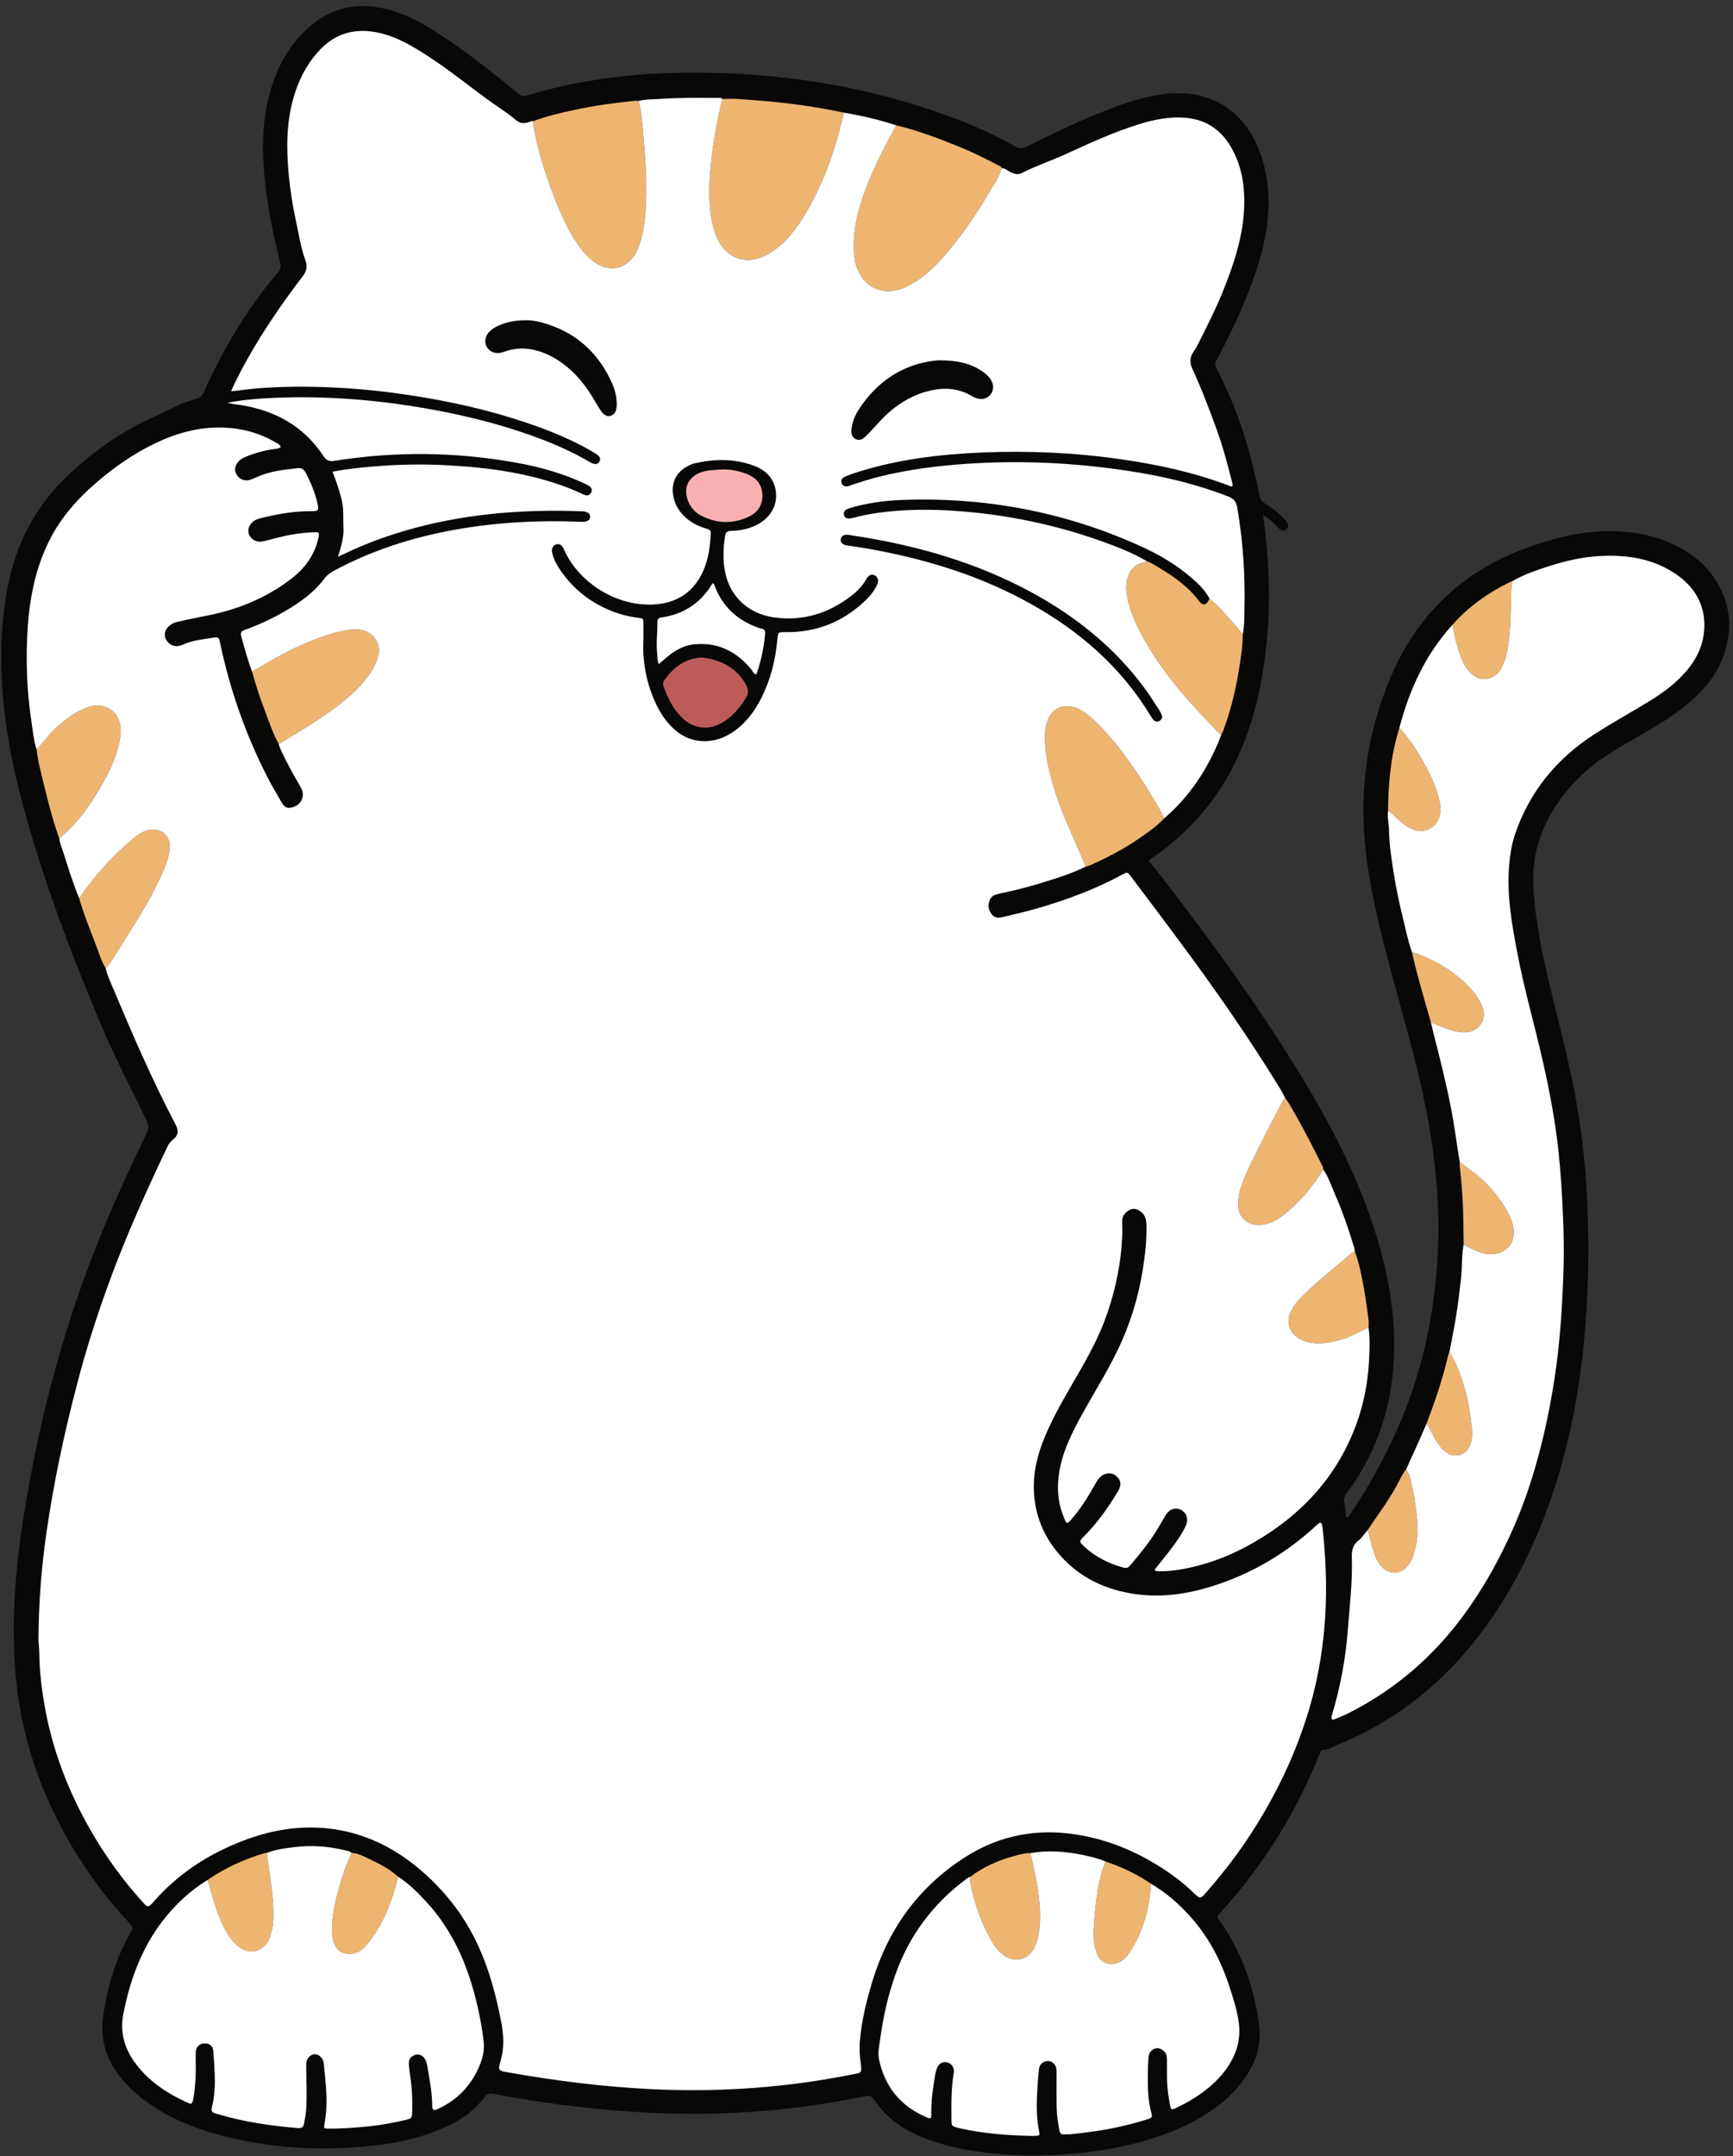 <?xml version="1.0" encoding="UTF-8"?>
<!DOCTYPE svg PUBLIC '-//W3C//DTD SVG 1.0//EN'
          'http://www.w3.org/TR/2001/REC-SVG-20010904/DTD/svg10.dtd'>
<svg height="993.6" preserveAspectRatio="xMidYMid meet" version="1.0" viewBox="-0.6 -2.8 799.1 993.6" width="799.1" xmlns="http://www.w3.org/2000/svg" xmlns:xlink="http://www.w3.org/1999/xlink" zoomAndPan="magnify"
><rect x="-0.6" y="-2.8" width="799.1" height="993.6" fill="#333333" stroke="none"/><g id="change1_1"
  ><path d="M791.177,265.56c-3.77-6.397-9.097-11.299-15.481-15.051 c-9.025-5.305-18.896-7.793-29.247-8.429c-14.675-0.903-28.669,2.411-42.357,7.296 c-30.118,10.749-51.244,30.931-63.689,60.405 c-11.392,26.979-14.639,54.913-10.75,83.826 c1.884,14.001,5.052,27.724,8.578,41.376c4.956,19.189,10.643,38.184,15.254,57.466 c6.357,26.583,10.155,53.433,8.957,80.861 c-0.632,14.463-2.501,28.742-5.651,42.861 c-6.367,28.545-18.6,54.504-34.745,78.734c-0.391,0.587-0.581,1.452-1.898,1.523 c-0.282-2.225-0.459-4.486-0.885-6.698c-0.341-1.774,0.087-3.124,1.158-4.57 c16.737-22.579,23.163-48.122,21.661-75.912 c-0.898-16.623-4.562-32.685-9.871-48.412 c-7.54-22.338-18.098-43.25-30.173-63.42 c-20.18-33.707-43.225-65.428-67.235-96.47c-1.877-2.427-3.884-4.754-5.898-7.21 c1.205-0.841,2.289-1.59,3.366-2.35c14.947-10.541,26.814-23.792,35.264-40.055 c5.626-10.826,9.605-22.247,12.195-34.147c5.448-25.026,5.968-50.259,2.982-75.624 c-0.243-2.061-0.521-4.118-0.883-6.973c2.455,1.358,3.896,2.681,5.299,4.046 c0.71,0.691,1.325,1.484,2.062,2.142c1.307,1.166,2.568,1.253,3.526,0.276 c1.028-1.048,0.878-2.205,0.087-3.294c-0.515-0.709-1.129-1.353-1.743-1.984 c-2.471-2.544-5.257-4.705-8.293-6.52c-1.533-0.917-2.288-2.116-2.641-3.899 c-4.03-20.309-10.071-39.95-19.778-58.334c-0.76-1.439-0.661-2.528,0.101-3.954 c3.943-7.389,7.663-14.894,10.998-22.581c4.921-11.345,9.283-22.876,11.466-35.115 c2.182-12.231,2.104-24.344-1.921-36.247 c-7.205-21.305-23.877-31.574-46.117-28.427c-9.8,1.387-18.991,4.785-28.104,8.446 c-11.565,4.646-22.779,10.057-33.918,15.624c-1.844,0.922-3.328,1-5.21-0.064 c-10.291-5.813-21.113-10.487-32.22-14.496 c-33.253-12.004-67.638-18.082-102.902-19.32 c-30.581-1.074-60.792,1.387-90.235,10.331c-1.631,0.496-2.719,0.061-3.897-0.906 c-3.405-2.799-6.822-5.585-10.284-8.313c-9.87-7.78-19.882-15.367-30.642-21.901 c-5.765-3.501-11.78-6.485-18.309-8.305 c-16.534-4.607-30.485-0.288-41.801,12.445 c-6.938,7.807-11.304,17.039-13.882,27.118c-2.9,11.339-3.306,22.862-2.369,34.471 c1.156,14.326,3.989,28.361,7.467,42.274c0.476,1.905,0.204,3.29-1.095,4.793 c-4.541,5.254-8.836,10.708-12.72,16.476 c-8.144,12.094-15.269,24.759-21.159,38.098c-0.887,2.009-2.019,3.314-4.201,3.654 c-0.538,0.084-1.049,0.328-1.579,0.472c-5.793,1.569-10.855,4.787-16.289,7.156 c-14.929,6.508-28.045,15.644-39.923,26.664 C17.286,228.698,8.072,244.935,3.748,263.954 c-3.745,16.472-4.34,33.163-3.279,49.951c1.173,18.545,4.72,36.692,9.586,54.58 c9.499,34.919,22.283,68.671,36.396,101.954 c6.196,14.614,13.594,28.641,20.468,42.923c1.128,2.344,1.064,4.127-0.059,6.425 c-11.469,23.469-22.016,47.341-30.645,72.016 c-12.18,34.831-20.752,70.567-26.363,107.015 c-3.208,20.84-4.876,41.776-3.772,62.903c1.139,21.805,5.899,42.718,14.545,62.751 c9.387,21.752,22.076,41.357,38.301,58.646c1.157,1.233,2.127,2.132,0.92,4.18 c-6.86,11.645-10.608,24.362-12.716,37.657 c-1.644,10.364,0.513,19.664,6.795,28.063c4.415,5.904,9.855,10.664,15.974,14.696 c8.449,5.567,17.67,9.451,27.339,12.271c24.907,7.265,50.28,8.723,75.951,5.685 c10.873-1.287,21.471-3.783,31.531-8.28c7.17-3.205,13.411-7.61,18.145-13.941 c1.069-1.43,2.09-1.831,3.887-1.488c10.387,1.986,20.822,3.699,31.315,5.042 c24.626,3.151,49.31,4.867,74.171,3.985c22.306-0.791,44.367-3.339,66.191-7.948 c1.957-0.413,2.972,0.076,4.051,1.681c4.992,7.424,11.757,12.722,19.937,16.301 c7.515,3.289,15.346,5.466,23.4,6.88c13.851,2.432,27.799,2.929,41.825,2.152 c14.587-0.808,28.913-3.05,42.867-7.432c11.756-3.692,22.824-8.755,32.426-16.655 c5.328-4.384,9.782-9.492,13.166-15.545c3.524-6.303,4.796-13.123,3.864-20.123 c-2.269-17.044-7.689-33.003-17.604-47.24c-0.378-0.542-0.746-1.094-1.159-1.608 c-0.579-0.722-0.547-1.369,0.098-2.03c0.538-0.552,1.04-1.139,1.557-1.712 c15.82-17.554,28.85-36.977,38.935-58.352c2.161-4.579,4.071-9.276,6.109-13.913 c0.339-0.771,0.39-1.991,1.484-1.951c2.486,0.091,4.391-1.366,6.501-2.22 c23.968-9.711,44.12-24.683,60.688-44.471 c15.507-18.519,26.899-39.443,35.419-61.957 c13.333-35.235,18.559-71.957,19.641-109.398c0.331-11.456,0.153-22.91-0.331-34.37 c-0.758-17.983-2.92-35.779-6.406-53.423 c-3.181-16.103-7.463-31.948-11.275-47.903 c-3.303-13.827-6.044-27.747-7.101-41.975 c-1.126-15.151,2.851-28.742,11.514-41.127 c6.551-9.365,14.772-16.899,24.48-22.828c6.202-3.787,12.526-7.374,18.782-11.073 c6.649-3.932,13.07-8.19,18.815-13.393c5.029-4.554,9.361-9.68,12.254-15.852 C798.38,290.684,798.483,277.957,791.177,265.56z" fill="#080807"
  /></g
  ><g id="change2_1"
  ><path d="M388.455,49.099c-3.837,17.299-9.649,33.84-19.138,48.912 c-3.351,5.322-7.182,10.316-12.372,14.051c-1.425,1.026-2.889,2.041-4.454,2.823 c-9.199,4.594-18.283,1.302-22.457-8.079c-1.578-3.547-2.423-7.29-2.932-11.124 c-1.184-8.907-0.502-17.759,0.529-26.633c0.916-7.877,2.422-15.634,4.098-23.368 c0.208-0.96,0.583-1.884,0.881-2.824c4.95-0.4,9.864,0.154,14.787,0.525 C361.203,44.421,374.911,46.169,388.455,49.099z M458.999,73.011 c-5.806-3.071-11.711-5.939-17.802-8.402c-9.327-3.773-18.742-7.294-28.548-9.664 c-0.464,0.874-0.913,1.757-1.391,2.623c-5.971,10.805-11.372,21.86-15.057,33.692 c-2.311,7.422-3.539,14.968-3.01,22.757c0.25,3.682,1.225,7.144,3.176,10.299 c2.265,3.661,5.508,5.85,9.752,6.702c4.716,0.946,8.958-0.419,12.968-2.593 c5.772-3.13,10.551-7.532,14.903-12.4c7.732-8.646,14.29-18.153,20.266-28.062 c2.602-4.315,5.517-8.484,7.135-13.334 C460.881,73.668,459.846,73.46,458.999,73.011z M291.962,43.66 c-9.295,0.955-18.549,2.218-27.685,4.195c-6.438,1.393-12.879,2.823-19.054,5.202 c0.028,0.655-0.017,1.324,0.096,1.964c1.839,10.438,4.946,20.531,8.652,30.426 c3.244,8.661,6.812,17.199,12.195,24.835c2.438,3.459,5.163,6.584,8.929,8.653 c5.624,3.091,11.076,2.189,15.093-1.981c2.314-2.402,3.634-5.476,4.594-8.683 c1.749-5.848,2.25-11.881,2.471-17.919c0.396-10.792-0.369-21.561-1.332-32.298 c-0.431-4.8-0.88-9.633-1.985-14.356 C293.278,43.682,292.612,43.593,291.962,43.66z M502.237,395.836 c7.837-3.508,15.44-7.456,22.507-12.359c4.049-2.81,8.152-5.57,11.521-9.233 c-3.544-7.096-7.758-13.79-12.174-20.364c-6.022-8.965-12.473-17.582-20.399-24.988 c-2.579-2.41-5.296-4.631-8.75-5.738c-5.511-1.768-10.52,0.617-12.48,6.009 c-0.754,2.075-1.186,4.212-1.24,6.439c-0.205,8.466,1.785,16.552,4.163,24.576 c3.73,12.585,9.696,24.266,14.675,36.346 C500.787,396.297,501.547,396.145,502.237,395.836z M563.435,333.898 c3.214-8.685,5.524-17.612,7.016-26.747c0.954-5.841,1.994-11.677,1.981-17.628 c-0.895-1.091-1.756-2.211-2.69-3.268c-4.032-4.562-7.818-9.363-12.62-13.188 c-1.502,3.134-2.993,3.488-4.954,0.917c-4.912-6.44-11.337-11.015-18.174-15.107 c-1.873-1.121-3.706-2.335-5.774-3.095c-0.502,0.216-0.988,0.515-1.514,0.63 c-4.256,0.937-6.612,3.793-7.565,7.816c-0.636,2.684-0.464,5.458,0.055,8.185 c1.485,7.792,5.058,14.726,8.98,21.485c9.184,15.828,21.565,29.07,34.25,42.056 C562.766,335.27,563.171,334.61,563.435,333.898z M121.765,325.321 c1.875,4.985,3.595,10.037,6.162,14.732c7.975-4.861,16.021-9.621,23.626-15.044 c5.994-4.274,11.772-8.852,16.392-14.699c2.679-3.39,4.906-6.943,5.932-11.256 c1.213-5.098-1.992-10.206-7.258-11.481c-3.23-0.782-6.341-0.264-9.444,0.392 c-6.8,1.438-13.224,3.998-19.556,6.808c-7.651,3.396-14.826,7.661-21.991,11.946 C117.359,313.024,119.464,319.205,121.765,325.321z M19.623,358.622 c2.065,8.391,4.119,16.789,7.108,24.919c1.215-1.105,2.449-2.19,3.641-3.32 c5.634-5.341,10.131-11.585,14.103-18.2c4.195-6.986,8.072-14.154,9.83-22.219 c0.653-2.993,1.067-6.02,0.392-9.119c-0.917-4.211-3.853-7.238-8.054-8.154 c-3.299-0.719-6.336,0.201-9.242,1.54c-4.738,2.184-8.782,5.381-12.615,8.898 c-3.173,2.911-5.547,6.499-8.503,9.583 C16.868,348.017,18.315,353.307,19.623,358.622z M43.827,433.175 c1.309,3.445,2.364,7.012,4.292,10.201c2.828-3.124,4.809-6.831,7.037-10.359 c6.228-9.864,12.538-19.687,17.588-30.234c2.091-4.367,4.051-8.795,4.855-13.632 c1.128-6.781-4.251-11.335-10.796-9.155c-2.135,0.711-3.971,1.909-5.666,3.315 c-9.72,8.058-18.056,17.384-25.25,27.745 C38.079,418.591,41.045,425.852,43.827,433.175z M608.905,533.945 c-2.588-5.064-5.063-10.189-7.793-15.175c-2.934-5.358-5.719-10.811-9.209-15.849 c-0.198,0.263-0.437,0.504-0.589,0.792c-5.619,10.585-11.08,21.25-16.273,32.05 c-1.382,2.874-2.491,5.859-3.499,8.887c-0.953,2.863-1.316,5.779-1.116,8.768 c0.302,4.516,3.859,7.865,8.383,8.146c4.308,0.268,8.018-1.238,11.346-3.719 c7.941-5.922,14.187-13.391,19.41-21.756 C609.725,535.257,609.25,534.621,608.905,533.945z M467.195,852.379 c-7.399,1.985-14.347,4.96-20.455,9.687c0.051,1.096-0.048,2.225,0.176,3.285 c1.869,8.87,4.758,17.39,9.187,25.324c1.661,2.975,3.57,5.801,6.538,7.74 c4.758,3.11,10.16,2.012,13.152-2.791c1.055-1.694,1.702-3.563,2.138-5.511 c1.484-6.636,1.191-13.291,0.334-19.973c-0.825-6.439-2.324-12.74-3.711-19.065 C472.014,851.02,469.599,851.733,467.195,852.379z M630.476,605.601 c-0.578-4.448-1.136-8.903-1.908-13.319c-1.09-6.235-2.22-12.473-4.457-18.436 c-2.073,0.889-3.529,2.598-5.201,3.998c-6.65,5.57-13.453,10.968-19.548,17.171 c-2.021,2.056-3.758,4.305-4.933,6.948c-1.929,4.338-0.598,8.877,3.326,11.596 c1.474,1.021,3.113,1.599,4.82,2.048c5.092,1.339,10.007,0.233,14.914-1.061 c4.613-1.216,8.635-3.77,12.95-5.659 C630.459,607.792,630.616,606.677,630.476,605.601z M121.475,851.068 c-9.386,2.789-18.222,6.754-26.301,12.339c1.89,6.646,3.545,13.37,6.458,19.678 c1.806,3.911,3.885,7.656,7.176,10.547c5.453,4.792,12.217,3.192,14.953-3.537 c0.451-1.109,0.724-2.299,1.002-3.47c0.794-3.348,0.748-6.761,0.651-10.164 c-0.242-8.571-1.999-16.97-2.965-25.459 C122.124,851.022,121.779,850.978,121.475,851.068z M170.621,854.239 c-2.909-1.356-5.738-3.067-9.088-3.255c-2.396,5.317-4.435,10.763-5.922,16.407 c-1.737,6.592-3.35,13.195-3.138,20.1c0.069,2.247,0.488,4.368,1.572,6.329 c1.262,2.283,3.164,3.505,5.839,3.668c4.094,0.25,6.868-1.889,9.208-4.844 c7.181-9.067,11.146-19.599,13.873-30.685 C179.319,858.637,175.036,856.297,170.621,854.239z M509.347,855.014 c-1.529,2.844-2.255,5.957-2.948,9.067c-1.437,6.446-2.063,13.017-2.562,19.579 c-0.341,4.482-0.406,9.041,1.184,13.38c1.864,5.086,7.055,6.67,11.576,3.651 c1.795-1.199,3.072-2.854,4.168-4.621c5.869-9.458,8.767-19.832,9.324-30.902 C523.668,860.779,516.714,857.479,509.347,855.014z M695.583,265.415 c-10.066,4.97-19.106,11.317-26.551,19.806c0.407,0.676,0.509,1.433,0.644,2.195 c0.749,4.221,1.765,8.373,3.284,12.393c1.141,3.018,2.622,5.806,5.108,7.96 c3.833,3.322,8.584,3.095,12.071-0.575c1.317-1.386,2.089-3.066,2.76-4.826 c1.541-4.046,2.072-8.292,2.493-12.551c0.81-8.193,0.502-16.44,1.118-24.645 C696.2,265.25,695.864,265.276,695.583,265.415z M639.46,370.813 c1.603,0.642,2.54,2.071,3.725,3.196c2.171,2.062,4.456,3.954,7.247,5.11 c1.945,0.806,3.916,1.34,6.092,0.751c5.083-1.376,7.856-6.133,6.917-11.886 c-0.788-4.831-2.47-9.37-4.587-13.727c-3.81-7.839-8.397-15.201-14.156-21.788 C640.774,344.952,639.524,357.8,639.46,370.813z M659.191,468.307 c3.99,1.574,7.899,3.423,12.133,4.247c4.102,0.798,8.035,0.385,10.725-3.29 c2.554-3.488,1.648-7.101-0.24-10.57c-1.43-2.627-3.266-4.971-5.361-7.096 c-7.343-7.445-16.168-12.465-26.012-15.8 C652.829,446.777,656.172,457.499,659.191,468.307z M643.111,682.31 c-3.859,6.922-8.616,13.247-13.008,19.817c0.8,3.077,1.527,6.175,2.425,9.222 c0.812,2.756,1.94,5.414,3.881,7.588c3.711,4.159,9.114,3.848,12.414-0.634 c0.989-1.344,1.769-2.799,2.274-4.379c1.557-4.87,2.276-9.895,1.865-14.971 c-0.479-5.91-1.196-11.822-2.644-17.585c-0.601-2.393-0.715-5.045-2.593-6.995 C645.775,676.778,644.6,679.638,643.111,682.31z M672.446,534.159 c1.116,9.598,1.729,19.225,1.751,28.889c0.006,2.528,0.082,5.056,0.125,7.584 c3.515,1.795,6.915,3.913,10.945,4.382c7.776,0.905,13.378-4.537,11.94-12.394 c-0.394-2.153-1.207-4.216-2.232-6.183c-5.219-10.019-13.082-17.515-22.441-23.591 C672.502,533.285,672.396,533.731,672.446,534.159z M667.238,621.359 c-2.469,10.87-6.077,21.38-10.03,31.783c1.854,2.345,2.646,5.276,4.31,7.735 c1.422,2.101,2.745,4.264,4.953,5.655c4.448,2.802,9.553,0.904,11.032-4.12 c0.626-2.126,0.883-4.323,0.625-6.526c-0.626-5.338-1.195-10.692-2.549-15.911 c-1.797-6.92-3.973-13.699-7.819-19.814 C667.582,620.56,667.333,620.942,667.238,621.359z" fill="#EEB571"
  /></g
  ><g id="change3_1"
  ><path d="M461.392,74.628c1.725,0.167,2.918,1.46,4.421,2.112 c1.604,0.696,3.196,1.007,4.753,0.202c6.447-3.335,13.354-5.59,19.944-8.593 c10.992-5.009,21.962-10.099,33.52-13.727c7.268-2.281,14.62-3.854,22.353-3.116 c9.308,0.888,16.095,5.612,20.655,13.484c4.685,8.087,6.269,16.994,6.098,26.301 c-0.265,14.345-4.748,27.611-10.066,40.69 c-3.44,8.459-7.633,16.559-11.707,24.716c-0.876,1.754-2.347,3.122-2.834,5.162 c-0.472,1.975-0.096,3.649,0.707,5.385c4.199,9.077,7.754,18.415,11.165,27.808 c2.961,8.156,5.149,16.543,7.28,24.944c0.102,0.403,0.013,0.854,0.013,1.239 c-0.831,0.329-1.375-0.17-1.95-0.387c-15.947-6.015-32.479-9.579-49.308-12.009 c-21.223-3.065-42.544-4.03-63.943-3.143 c-19.751,0.818-39.294,3.152-58.229,9.212c-1.675,0.536-3.324,1.16-4.96,1.807 c-1.35,0.534-2.273,1.442-1.845,3.039c0.361,1.345,1.777,1.919,3.533,1.31 c4.578-1.588,9.186-3.058,13.891-4.226c13.3-3.301,26.829-5.017,40.478-5.933 c21.948-1.473,43.839-0.717,65.639,2.056c18.717,2.38,37.135,6.131,54.808,13.03 c2.589,1.011,3.633,2.435,4.097,5.13c2.641,15.322,3.674,30.745,3.331,46.269 c-0.089,4.05,0.037,8.127-0.803,12.133c-0.895-1.091-1.756-2.211-2.69-3.268 c-4.032-4.562-7.818-9.363-12.62-13.188c-1.939-3.813-4.969-6.704-8.127-9.457 c-6.861-5.98-14.614-10.605-22.847-14.371 c-35.482-16.232-72.791-23.222-111.72-21.629 c-7.702,0.315-15.344,1.443-22.79,3.577c-2.63,0.754-3.55,1.867-3.021,3.464 c0.481,1.452,1.711,1.83,4.248,1.147c3.939-1.06,7.929-1.845,11.969-2.382 c11.949-1.589,23.923-1.632,35.931-0.754c22.965,1.679,45.311,6.286,66.981,14.069 c7.032,2.525,13.997,5.254,20.477,9.055c-0.504,0.214-0.99,0.513-1.516,0.628 c-4.256,0.937-6.612,3.793-7.565,7.816c-0.636,2.684-0.464,5.458,0.055,8.185 c1.485,7.792,5.058,14.726,8.98,21.485c9.184,15.828,21.565,29.07,34.25,42.056 c-0.044,0.237-0.088,0.474-0.132,0.709c-0.337,0.028-0.4,0.202-0.256,0.486 c-5.749,14.339-13.953,26.972-25.774,37.095 c-3.544-7.096-7.758-13.79-12.174-20.364c-6.022-8.965-12.473-17.582-20.399-24.988 c-2.579-2.41-5.296-4.631-8.75-5.738c-5.511-1.768-10.52,0.617-12.48,6.009 c-0.754,2.075-1.186,4.212-1.24,6.439c-0.205,8.466,1.785,16.552,4.163,24.576 c3.73,12.585,9.696,24.266,14.675,36.346c-6.532,3.206-13.46,5.343-20.38,7.485 c-6.609,2.046-13.322,3.729-20.1,5.098c-2.261,0.457-3.562,1.65-4.105,3.7 c-0.602,2.274-0.073,4.381,1.594,6.102c1.313,1.355,2.986,1.277,4.618,0.879 c5.446-1.325,10.925-2.549,16.303-4.115c13.532-3.94,26.701-8.833,39.122-15.585 c2.099-1.141,2.196-1.108,3.757,0.966c15.34,20.365,30.767,40.664,45.242,61.667 c8.234,11.947,16.194,24.066,23.766,36.441c0.742,1.212,1.352,2.505,2.023,3.761 c-0.198,0.263-0.437,0.504-0.589,0.792c-5.619,10.585-11.08,21.25-16.273,32.05 c-1.382,2.874-2.491,5.859-3.499,8.887c-0.953,2.863-1.316,5.779-1.116,8.768 c0.302,4.516,3.859,7.865,8.383,8.146c4.308,0.268,8.018-1.238,11.346-3.719 c7.941-5.922,14.187-13.391,19.41-21.756c2.342,3.216,3.503,7.011,5.073,10.591 c3.687,8.408,6.701,17.073,9.336,25.867c0.123,0.41,0.096,0.864,0.138,1.299 c-2.073,0.889-3.529,2.598-5.201,3.998c-6.65,5.57-13.453,10.968-19.548,17.171 c-2.021,2.056-3.758,4.305-4.933,6.948c-1.929,4.338-0.598,8.877,3.326,11.596 c1.474,1.021,3.113,1.599,4.82,2.048c5.092,1.339,10.007,0.233,14.914-1.061 c4.613-1.216,8.635-3.77,12.95-5.659c0.698,5.044,0.492,10.131,0.237,15.164 c-0.836,16.482-5.356,31.928-13.807,46.165 c-8.536,14.379-20.227,25.667-34.225,34.618 c-10.994,7.03-22.783,12.28-35.629,14.912c-4.407,0.903-8.86,1.6-13.391,1.422 c-0.611-0.024-1.355,0.23-1.802-0.733c2.526-3.175,5.163-6.351,7.643-9.646 c2.511-3.336,4.97-6.732,6.719-10.55c1.237-2.702,0.622-5.244-1.459-6.834 c-2.306-1.762-5.355-1.343-7.244,1.161c-1.052,1.395-1.881,2.964-2.746,4.492 c-4.021,7.103-9.038,13.469-14.37,19.612c-0.819,0.944-1.569,1.19-2.836,0.854 c-6.922-1.837-13.132-4.956-18.369-9.882c-2.155-2.026-2.136-2.32,0.015-4.472 c6.256-6.261,11.327-13.414,15.827-20.993c1.671-2.814,1.265-5.195-1.057-6.985 c-2.222-1.714-5.281-1.419-7.422,0.78c-1.081,1.11-1.776,2.498-2.537,3.839 c-3.205,5.649-6.664,11.128-11.018,15.984c-1.429,1.594-1.696,1.576-2.595-0.414 c-2.829-6.261-3.652-12.838-2.864-19.629c1.27-10.941,6.198-20.487,11.447-29.913 c5.236-9.401,10.947-18.539,15.662-28.23c5.706-11.729,9.543-24.042,11.65-36.907 c1.118-6.823,1.881-13.674,1.775-20.599c-0.04-2.589-0.433-5.077-2.754-6.728 c-1.619-1.152-3.348-1.64-5.232-0.563c-2.078,1.188-3.287,2.949-3.235,5.36 c0.05,2.306,0.12,4.596,0.019,6.912c-0.528,12.138-2.971,23.889-6.891,35.353 c-3.573,10.45-8.896,20.056-14.42,29.558 c-5.247,9.027-10.531,18.031-14.535,27.712c-2.964,7.167-4.891,14.627-4.902,22.357 c-0.015,11.213,3.555,21.343,10.687,30.101 c8.81,10.818,20.343,16.826,33.948,19.212c14.02,2.458,27.582,0.229,40.793-4.319 c17.051-5.871,32.167-15.104,45.366-27.43c0.315-0.294,0.693-0.522,1.053-0.763 c0.079-0.053,0.207-0.031,0.562-0.073c0.64,0.908,0.72,2.107,0.835,3.211 c1.299,12.484,1.898,25.024,1.271,37.545c-0.763,15.239-3.122,30.264-7.478,44.957 c-6.429,21.685-16.245,41.728-28.78,60.488 c-5.804,8.687-12.315,16.832-19.193,24.686c-2.16,2.466-2.461,2.539-5.187-0.135 c-5.693-5.586-12.12-10.151-18.975-14.168 c-12.394-7.263-25.698-12.01-39.973-13.471 c-16.963-1.736-32.799,2.067-47.147,11.382 c-21.048,13.664-34.841,32.769-42.163,56.691c-2.736,8.939-4.921,17.978-5.79,27.301 c-0.348,3.734-0.122,7.462,0.441,11.169c0.033,0.216,0.053,0.435,0.072,0.654 c0.25,2.884,0.077,3.185-2.741,3.725c-4.632,0.888-9.267,1.764-13.919,2.533 c-11.796,1.949-23.668,3.3-35.595,4.095c-14.834,0.989-29.699,1.099-44.537,0.375 c-22.143-1.081-44.112-3.862-65.943-7.718c-4.647-0.821-4.748-0.836-3.413-5.495 c1.739-6.069,1.335-12.101,0.148-18.178c-2.343-11.99-5.477-23.74-10.609-34.874 c-4.639-10.064-10.809-19.089-18.476-27.113 c-7.045-7.374-14.892-13.696-23.903-18.487c-8.924-4.745-18.426-7.58-28.542-8.43 c-16.25-1.365-31.359,2.603-45.892,9.461c-11.561,5.455-21.833,12.699-30.587,22.047 c-1.05,1.122-2.029,2.312-3.099,3.414c-1.494,1.539-2.021,1.515-3.435-0.036 c-9.584-10.519-17.933-21.937-24.969-34.309 c-10.121-17.797-17.409-36.651-20.943-56.863c-1.417-8.103-2.389-16.271-2.464-24.523 c-0.02-2.189-0.402-4.377-0.386-6.563c0.116-16.259,1.335-32.422,3.656-48.533 c3.335-23.148,8.209-45.965,14.12-68.567c6.588-25.19,15.149-49.712,25.387-73.654 c5.138-12.016,10.587-23.888,16.221-35.677c0.615-1.288,1.317-2.404,2.535-3.331 c2.553-1.943,2.879-4.045,1.336-6.98c-10.691-20.325-19.809-41.373-28.701-62.523 c-1.312-3.12-2.814-6.184-3.564-9.521c2.828-3.124,4.809-6.831,7.037-10.359 c6.228-9.864,12.538-19.687,17.588-30.234c2.091-4.367,4.051-8.795,4.855-13.632 c1.128-6.781-4.251-11.335-10.796-9.155c-2.135,0.711-3.971,1.909-5.666,3.315 c-9.72,8.058-18.056,17.384-25.25,27.745c-2.715-6.643-4.901-13.471-7.033-20.314 c-0.744-2.387-1.844-4.675-2.122-7.199c1.215-1.105,2.449-2.19,3.641-3.32 c5.634-5.341,10.131-11.585,14.103-18.2c4.195-6.986,8.072-14.154,9.83-22.219 c0.653-2.993,1.067-6.02,0.392-9.119c-0.917-4.211-3.853-7.238-8.054-8.154 c-3.299-0.719-6.336,0.201-9.242,1.54c-4.738,2.184-8.782,5.381-12.615,8.898 c-3.173,2.911-5.547,6.499-8.503,9.583c-1.448-4.507-1.831-9.211-2.522-13.853 c-1.801-12.1-2.344-24.291-1.893-36.493c0.595-16.105,3.08-31.84,10.519-46.431 c5.235-10.267,12.725-18.69,21.368-26.147 c8.101-6.988,16.829-13.097,26.458-17.812c9.893-4.845,20.294-7.856,31.406-7.616 c8.811,0.19,17.167,2.314,24.822,6.821c0.893,0.526,2.03,0.861,2.384,2.176 c-0.774,0.68-1.695,0.772-2.665,0.883c-4.724,0.542-9.243,1.881-13.632,3.673 c-1.439,0.587-2.741,1.382-3.654,2.716c-1.404,2.051-1.46,3.714-0.13,5.78 c1.108,1.721,3.38,2.673,5.442,2.159c1.057-0.264,2.102-0.654,3.086-1.124 c6.167-2.947,12.815-3.666,19.485-4.376c1.869-0.199,2.77,0.616,3.575,2.118 c2.4,4.48,4.297,9.143,5.45,14.095c0.75,3.222,0.411,3.664-2.88,3.635 c-7.861-0.07-15.523,1.268-23.11,3.171c-1.281,0.321-2.552,0.69-3.618,1.538 c-2.023,1.61-2.78,4.001-1.914,6.09c0.898,2.166,3.441,3.648,5.899,3.182 c2.362-0.448,4.674-1.163,7.01-1.747c5.443-1.362,10.955-2.308,16.566-2.535 c2.953-0.119,3.053,0.097,2.411,2.911c-1.797,7.872-6.386,13.926-12.654,18.691 c-11.66,8.863-24.89,14.21-39.238,16.93 c-4.315,0.818-8.596,1.818-12.902,2.692c-1.675,0.34-3.109,1.144-4.328,2.257 c-1.625,1.484-2.065,3.946-1.197,5.698c1.165,2.351,3.544,3.671,5.91,3.213 c0.751-0.145,1.497-0.393,2.198-0.702c4.388-1.935,9.117-2.365,13.767-3.117 c2.42-0.392,2.631-0.159,3.179,2.433c4.5,21.257,11.566,41.62,21.407,60.996 c2.136,4.206,4.54,8.279,6.91,12.362c1.585,2.731,2.817,3.121,5.713,2.137 c3.768-1.28,5.253-5.485,3.183-8.986c-3.58-6.054-6.985-12.201-9.812-18.652 c-0.174-0.397-0.242-0.841-0.359-1.264c7.975-4.861,16.021-9.621,23.626-15.044 c5.994-4.274,11.772-8.852,16.392-14.699c2.679-3.39,4.906-6.943,5.932-11.256 c1.213-5.098-1.992-10.206-7.258-11.481c-3.23-0.782-6.341-0.264-9.444,0.392 c-6.8,1.438-13.224,3.998-19.556,6.808c-7.651,3.396-14.826,7.661-21.991,11.946 c-1.981-5.353-3.496-10.843-4.992-16.347c-0.531-1.955,0.183-2.412,1.81-2.995 c8.398-3.013,16.327-7.001,23.775-11.924c4.887-3.23,9.282-7.021,12.818-11.723 c1.159-1.541,2.613-2.602,4.286-3.506c17.409-9.403,35.997-15.342,55.402-18.862 c19.379-3.515,38.924-4.536,58.583-3.744c2.735,0.11,4.046-0.571,4.196-2.143 c0.154-1.612-1.155-2.585-3.767-2.684c-27.916-1.058-55.462,1.212-82.374,9.177 c-9.198,2.722-18.144,6.103-26.802,10.238c-0.886,0.423-1.786,0.819-3.3,1.512 c1.319-4.599,2.762-8.669,2.517-13.055c-0.251-4.486,0.253-8.997-0.877-13.451 c-1.077-4.242-2.508-8.361-4.16-12.662c5.931-1.179,11.696-1.765,17.465-2.293 c12.09-1.106,24.211-1.307,36.321-0.627c18.649,1.046,37.045,3.603,54.652,10.257 c2.056,0.777,4.052,1.716,6.073,2.587c0.606,0.261,1.183,0.606,1.808,0.806 c1.344,0.429,2.428,0.011,3.004-1.285c0.531-1.195,0.007-2.203-1-2.849 c-1.013-0.65-2.123-1.161-3.224-1.66c-9.892-4.482-20.296-7.304-30.943-9.195 c-27.684-4.915-55.438-5.184-83.21-0.767c-2.357,0.375-3.726-0.035-5.096-2.119 c-9.149-13.914-22.447-21.173-38.64-23.638c-0.869-0.132-1.745-0.215-2.612-0.354 c-0.86-0.138-1.712-0.318-3.15-0.59c6.638-1.338,12.813-1.855,18.987-2.18 c22.082-1.161,44.029,0.241,65.872,3.631c19.957,3.097,39.527,7.687,58.485,14.723 c8.165,3.03,16.104,6.556,23.616,10.993c0.19,0.112,0.378,0.226,0.574,0.327 c1.97,1.026,3.287,0.888,4.053-0.419c0.746-1.274,0.272-2.477-1.726-3.698 c-7.921-4.843-16.378-8.568-25.059-11.795 c-17.493-6.503-35.527-10.926-53.91-14.047 c-20.25-3.438-40.627-5.253-61.17-4.961c-8.041,0.115-16.074,0.559-24.054,1.663 c-1.167,0.161-2.347,0.236-3.915,0.389c2.428-5.452,4.99-10.288,7.679-15.059 c7.521-13.345,16.193-25.924,25.483-38.083c1.77-2.317,2.13-4.407,1.086-7.265 c-2.031-5.562-2.911-11.463-4.166-17.248c-1.839-8.474-3.149-17.049-3.787-25.676 c-0.913-12.343-0.38-24.626,3.983-36.418c2.504-6.766,6.064-12.891,11.205-18.077 c7.432-7.498,16.378-9.503,26.391-7.382c8.537,1.808,15.901,6.261,23.114,10.949 c9.14,5.941,17.655,12.744,26.407,19.219c4.683,3.465,9.693,6.477,14.156,10.244 c1.804,1.523,3.845,1.548,5.899,0.741c0.63-0.248,1.155-0.563,1.833-0.339 c0.028,0.655-0.017,1.324,0.096,1.964c1.839,10.438,4.946,20.531,8.652,30.426 c3.244,8.661,6.812,17.199,12.195,24.835c2.438,3.459,5.163,6.584,8.929,8.653 c5.624,3.091,11.076,2.189,15.093-1.981c2.314-2.402,3.634-5.476,4.594-8.683 c1.749-5.848,2.25-11.881,2.471-17.919c0.396-10.792-0.369-21.561-1.332-32.298 c-0.431-4.8-0.88-9.633-1.985-14.356c3.105-0.811,6.305-0.68,9.463-0.9 c9.343-0.652,18.704-0.535,28.062-0.462c0.459,0.004,0.856,0.148,1.148,0.521 c-0.298,0.94-0.673,1.864-0.881,2.824c-1.676,7.734-3.182,15.491-4.098,23.368 c-1.032,8.874-1.714,17.726-0.529,26.633c0.51,3.834,1.354,7.576,2.932,11.124 c4.174,9.381,13.258,12.673,22.457,8.079c1.565-0.782,3.028-1.797,4.454-2.823 c5.191-3.735,9.021-8.728,12.372-14.051c9.489-15.072,15.301-31.613,19.138-48.912 c8.2,1.392,16.292,3.23,24.194,5.846c-0.464,0.874-0.913,1.757-1.391,2.623 c-5.971,10.805-11.372,21.86-15.057,33.692 c-2.311,7.422-3.539,14.968-3.01,22.757c0.25,3.682,1.225,7.144,3.176,10.299 c2.265,3.661,5.508,5.85,9.752,6.702c4.716,0.946,8.958-0.419,12.968-2.593 c5.772-3.13,10.551-7.532,14.903-12.4c7.732-8.646,14.29-18.153,20.266-28.062 C456.858,83.648,459.773,79.478,461.392,74.628z M296.096,291.674 c-0.537,9.958,1.206,19.521,5.223,28.646c2.013,4.572,4.635,8.758,8.263,12.247 c4.238,4.077,9.241,6.274,15.193,6.134c5.643-0.133,10.465-2.351,14.778-5.819 c4.632-3.724,8.024-8.442,10.715-13.689c4.381-8.542,6.681-17.67,7.563-27.188 c0.334-3.604,0.323-3.562,3.93-3.523c14.246,0.155,26.477-4.792,36.735-14.642 c2.156-2.07,4.042-4.381,5.302-7.117c0.909-1.974,0.518-3.51-0.937-4.338 c-1.455-0.828-2.866-0.355-4.019,1.678c-1.664,2.936-3.899,5.343-6.514,7.387 c-10.635,8.315-22.553,12.145-36.11,10.218 c-11.165-1.588-19.511-8.855-22.15-19.462c-1.488-5.983-1.216-12.017-0.337-18.055 c0.223-1.532,0.97-2.266,2.62-2.311c3.88-0.104,7.667-0.775,11.233-2.412 c6.358-2.92,10.117-8.49,9.664-14.81c-0.483-6.742-4.566-10.809-10.629-12.984 c-8.762-3.144-17.718-2.995-26.695-1.013c-1.269,0.28-2.506,0.861-3.661,1.483 c-5.064,2.728-7.418,7.602-6.476,13.272c0.596,3.585,2.19,6.67,4.714,9.281 c2.828,2.926,6.275,4.789,10.136,5.973c2.514,0.771,2.621,0.854,2.463,3.429 c-0.337,5.52-1.137,10.965-3.387,16.08 c-4.151,9.437-11.496,14.603-21.662,15.501 c-17.417,1.539-35.651-9.415-42.657-25.381c-0.832-1.896-2.021-2.655-3.502-2.235 c-1.55,0.439-2.336,2.031-1.858,4.026c0.649,2.709,1.928,5.149,3.465,7.45 c5.396,8.079,12.533,14.128,21.366,18.158c4.635,2.115,9.475,3.542,14.549,4.162 c2.733,0.334,2.714,0.383,2.686,3.245 C296.079,287.269,296.096,289.472,296.096,291.674z M241.758,144.766 c-5.023,0.022-9.097,0.821-12.932,2.689c-1.493,0.727-2.91,1.578-4.025,2.84 c-1.775,2.01-2.14,4.626-0.963,6.732c1.183,2.117,3.617,3.238,6.217,2.753 c1.076-0.201,2.116-0.601,3.166-0.932c4.095-1.295,8.23-1.361,12.4-0.423 c5.034,1.132,9.501,3.453,13.604,6.519c5.557,4.151,9.859,9.41,13.429,15.309 c1.255,2.072,2.435,4.197,3.808,6.188c1.5,2.175,3.08,2.885,4.659,2.307 c2.111-0.773,2.492-2.624,2.657-4.545c0.065-0.763,0.008-1.541-0.049-2.308 c-0.196-2.662-0.852-5.233-1.911-7.664c-6.38-14.643-17.192-24.25-32.657-28.465 C246.504,145.04,243.759,144.691,241.758,144.766z M432.221,163.224 c-14.465,1.055-27.853,8.498-37.085,23.068c-1.301,2.053-2.271,4.287-2.783,6.68 c-0.206,0.962-0.363,1.954-0.374,2.934c-0.016,1.506,0.465,2.876,1.907,3.59 c1.435,0.71,2.839,0.343,4.004-0.642c1.088-0.92,2.079-1.964,3.06-3.002 c2.118-2.241,4.109-4.611,6.321-6.754c5.376-5.208,11.532-9.192,18.777-11.316 c7.488-2.196,14.782-2.165,21.68,2.043c0.559,0.341,1.179,0.603,1.799,0.821 c2.57,0.905,5.048,0.281,6.583-1.623c1.55-1.922,1.637-4.439,0.207-6.79 c-1.055-1.734-2.594-2.993-4.247-4.103 C446.865,164.639,441.057,163.238,432.221,163.224z M390.066,243.56 c-1.542,0.115-2.679,0.49-2.957,1.95c-0.274,1.439,0.52,2.297,1.788,2.761 c0.51,0.186,1.066,0.267,1.608,0.339c6.447,0.856,12.841,2.021,19.202,3.359 c22.645,4.761,44.402,12.027,64.687,23.308 c22.935,12.755,42.19,29.489,55.821,52.215c0.337,0.561,0.714,1.134,1.196,1.564 c0.807,0.718,1.771,0.905,2.733,0.27c0.919-0.606,1.347-1.49,0.968-2.556 c-0.292-0.822-0.696-1.626-1.174-2.356c-2.173-3.316-4.268-6.692-6.611-9.885 c-12.925-17.608-29.331-31.269-48.185-42.091 c-24.257-13.924-50.497-22.182-77.898-27.07 C397.45,244.69,393.636,244.134,390.066,243.56z M695.392,289.817 c-0.421,4.259-0.952,8.505-2.493,12.551c-0.67,1.76-1.443,3.44-2.76,4.826 c-3.487,3.67-8.237,3.897-12.071,0.575c-2.485-2.154-3.967-4.942-5.108-7.96 c-1.519-4.02-2.535-8.172-3.284-12.393c-0.135-0.763-0.237-1.519-0.644-2.195 c-12.315,13.582-19.757,29.678-24.336,47.247 c5.759,6.587,10.346,13.949,14.156,21.788c2.117,4.357,3.799,8.896,4.587,13.727 c0.939,5.753-1.834,10.51-6.917,11.886c-2.176,0.589-4.147,0.055-6.092-0.751 c-2.791-1.156-5.076-3.048-7.247-5.11c-1.184-1.125-2.121-2.553-3.725-3.196 c-0.489,2.854,0.375,5.649,0.409,8.494c0.047,3.922,0.408,7.859,0.923,11.751 c1.234,9.317,2.905,18.563,5.16,27.692c1.409,5.704,2.501,11.494,4.483,17.049 c9.844,3.335,18.669,8.355,26.012,15.8c2.095,2.124,3.931,4.469,5.361,7.096 c1.889,3.469,2.794,7.081,0.24,10.57c-2.691,3.675-6.624,4.088-10.725,3.29 c-4.234-0.824-8.143-2.673-12.133-4.247c0.459,1.905,0.893,3.815,1.381,5.712 c2.919,11.353,5.749,22.72,7.99,34.238c1.588,8.161,2.58,16.405,3.973,24.59 c9.359,6.076,17.222,13.571,22.441,23.591c1.025,1.967,1.838,4.029,2.232,6.183 c1.438,7.857-4.165,13.299-11.94,12.394c-4.03-0.469-7.43-2.587-10.945-4.382 c-1.023,4.945-0.628,10-1.175,14.992c-0.701,6.396-1.451,12.78-2.508,19.123 c-0.859,5.155-1.914,10.276-2.881,15.413c3.846,6.115,6.023,12.894,7.819,19.814 c1.355,5.218,1.924,10.573,2.549,15.911c0.258,2.203,0.001,4.4-0.625,6.526 c-1.479,5.024-6.584,6.922-11.032,4.12c-2.208-1.391-3.531-3.553-4.953-5.655 c-1.664-2.459-2.456-5.39-4.31-7.735c-1.223,2.802-2.423,5.615-3.674,8.407 c-1.918,4.283-3.871,8.55-5.809,12.823c1.878,1.95,1.992,4.602,2.593,6.995 c1.448,5.763,2.165,11.675,2.644,17.585c0.411,5.075-0.308,10.1-1.865,14.971 c-0.505,1.58-1.285,3.035-2.274,4.379c-3.3,4.482-8.703,4.793-12.414,0.634 c-1.94-2.175-3.068-4.832-3.881-7.588c-0.898-3.047-1.625-6.145-2.425-9.222 c-1.419,1.662-2.632,3.581-4.306,4.928c-2.585,2.08-3.159,4.486-3.056,7.709 c0.364,11.313-1.015,22.556-1.88,33.818c-1.012,13.169-3.454,26.062-7.225,38.713 c-0.209,0.7-0.598,1.46,0.059,2.188c0.315,0,0.678,0.099,0.952-0.016 c2.122-0.887,4.276-1.716,6.328-2.747c21.615-10.87,39.427-26.201,53.677-45.733 c8.126-11.137,14.905-23.051,20.691-35.537c3.74-8.07,6.984-16.352,9.718-24.812 c5.031-15.568,8.55-31.486,11.065-47.661c2.701-17.366,3.752-34.848,4.271-52.369 c0.224-7.574,0.039-15.164-0.273-22.757c-0.409-9.975-1.006-19.915-2.048-29.844 c-1.444-13.756-4.019-27.304-7.031-40.783 c-3.8-17.009-8.732-33.754-11.985-50.887 c-2.535-13.346-4.928-26.716-3.768-40.433c0.4-4.729,1.092-9.382,2.583-13.865 c6.648-19.992,19.328-35.309,36.888-46.623c8.306-5.352,16.997-10.102,25.42-15.279 c6.948-4.27,13.422-9.142,18.428-15.735c3.888-5.121,6.261-10.818,6.631-17.236 c0.625-10.849-4.066-19.168-12.784-25.237c-10.478-7.295-22.469-9.147-34.861-8.539 c-8.006,0.393-15.876,2.115-23.53,4.563c-6.039,1.931-12.077,3.911-17.558,7.222 C695.894,273.376,696.202,281.623,695.392,289.817z M169.092,892.644 c-2.341,2.956-5.114,5.094-9.208,4.844c-2.675-0.163-4.577-1.385-5.839-3.668 c-1.084-1.961-1.503-4.081-1.572-6.329c-0.213-6.904,1.401-13.508,3.138-20.1 c1.488-5.645,3.526-11.09,5.922-16.407c-0.799-0.878-1.953-0.946-2.987-1.198 c-7.703-1.88-15.5-2.446-23.385-1.472c-4.313,0.533-8.643,0.999-12.712,2.691 c0.966,8.489,2.723,16.888,2.965,25.459c0.096,3.403,0.143,6.816-0.651,10.164 c-0.278,1.171-0.551,2.36-1.002,3.47c-2.736,6.729-9.5,8.329-14.953,3.537 c-3.29-2.892-5.369-6.637-7.176-10.547c-2.914-6.308-4.568-13.032-6.458-19.678 c-8.258,5.035-15.181,11.554-21.019,19.218 c-9.657,12.678-14.916,27.271-17.909,42.715 c-1.48,7.635,0.23,14.858,4.703,21.335c6.331,9.169,15.223,15.034,25.182,19.504 c1.548,0.695,1.956,0.36,2.327-1.583c1.204-6.294,1.286-12.66,1.18-19.038 c-0.02-1.208-0.069-2.445,0.151-3.621c0.39-2.09,2.2-3.328,4.367-3.196 c2.088,0.127,3.434,1.376,3.604,3.55c0.273,3.497,0.521,6.998,0.646,10.502 c0.184,5.172,0.005,10.332-1.313,15.375c-0.426,1.63,0.078,2.538,1.701,2.884 c0.429,0.091,0.848,0.233,1.269,0.359c11.935,3.566,24.185,5.309,36.56,6.347 c1.686,0.141,2.792-0.304,2.986-2.169c0.079-0.76,0.312-1.503,0.441-2.259 c0.853-5.011,0.736-10.071,0.706-15.122c-0.02-3.411-0.225-6.823-0.143-10.23 c0.054-2.254,1.992-4.17,3.893-4.25c1.85-0.078,3.841,1.771,4.157,4.013 c0.274,1.947,0.398,3.914,0.589,5.872c0.716,7.333,1.196,14.664-0.188,21.981 c-0.445,2.353-0.425,2.403,1.918,2.425c4.615,0.043,9.212-0.257,13.816-0.61 c7.35-0.563,14.594-1.683,21.749-3.419c2.571-0.624,2.847-0.939,2.912-3.578 c0.144-5.825-0.064-11.632-1.034-17.396c-0.236-1.403-0.273-2.839-0.448-4.253 c-0.291-2.343,0.535-3.834,2.625-4.645c1.769-0.686,3.616-0.009,4.734,1.823 c1.059,1.736,1.158,3.765,1.505,5.692c0.97,5.387,1.881,10.791,1.879,16.291 c-0.001,1.424,0.691,1.716,1.876,1.368c0.415-0.122,0.789-0.383,1.187-0.569 c8.537-3.995,14.629-10.403,18.42-18.967c1.653-3.734,2.733-7.701,2.233-11.832 c-0.514-4.237-1.193-8.465-2.056-12.645 c-4.012-19.435-11.01-37.475-24.841-52.249c-3.833-4.094-7.764-8.083-12.573-11.072 C180.238,873.045,176.274,883.576,169.092,892.644z M520.765,896.07 c-1.096,1.767-2.374,3.423-4.168,4.621c-4.521,3.019-9.712,1.435-11.576-3.651 c-1.59-4.338-1.526-8.898-1.184-13.38c0.5-6.562,1.125-13.133,2.562-19.579 c0.693-3.11,1.419-6.223,2.948-9.067c-3.426-1.491-7.047-2.347-10.684-3.091 c-7.982-1.632-16.014-2.277-24.11-0.849c1.388,6.326,2.886,12.626,3.711,19.065 c0.857,6.682,1.15,13.337-0.334,19.973c-0.436,1.948-1.083,3.817-2.138,5.511 c-2.992,4.803-8.394,5.901-13.152,2.791c-2.968-1.94-4.876-4.765-6.538-7.74 c-4.429-7.934-7.318-16.453-9.187-25.324c-0.223-1.06-0.125-2.189-0.176-3.285 c-0.836,0.048-1.394,0.646-1.992,1.094c-15.114,11.291-25.968,25.75-32.348,43.538 c-3.495,9.746-5.755,19.78-7.137,30.026c-0.425,3.155-1.196,6.362-0.527,9.495 c2.686,12.579,9.963,21.498,21.836,26.56c2.073,0.884,2.271,0.759,2.247-1.449 c-0.044-4.077,0.226-8.123,0.901-12.137c0.525-3.12,0.634-6.343,1.856-9.304 c0.85-2.06,2.921-2.932,4.859-2.311c1.901,0.609,3.139,2.527,2.774,4.614 c-1.255,7.188-1.165,14.438-1.091,21.687c0.03,2.972,0.106,3.015,2.987,3.779 c0.425,0.113,0.853,0.217,1.283,0.311c9.896,2.178,19.937,3.077,30.043,3.327 c2.05,0.051,4.143,0.329,6.209-0.238c0-0.549,0.081-1.006-0.012-1.425 c-1.545-6.932-1.267-13.937-0.835-20.944c0.169-2.734,0.379-5.47,0.703-8.19 c0.255-2.134,2.007-3.603,4.02-3.604c1.913-0.001,3.504,1.289,3.936,3.339 c0.179,0.849,0.138,1.751,0.14,2.63c0.013,5.068-0.051,10.137,0.03,15.204 c0.058,3.618,0.591,7.194,1.28,10.751c0.287,1.481,0.998,2.049,2.474,1.87 c0.87-0.105,1.768,0.03,2.64-0.064c6.872-0.738,13.73-1.573,20.504-3.003 c5.269-1.112,10.479-2.418,15.595-4.115c1.327-0.44,1.68-0.906,1.273-2.348 c-1.815-6.414-1.789-13.013-1.676-19.605c0.036-2.088,0.076-4.181,0.249-6.26 c0.167-2.011,1.137-3.583,3.169-4.174c1.807-0.526,3.198,0.36,4.36,1.661 c0.952,1.066,1.013,2.394,1.016,3.724c0.009,3.195-0.06,6.392,0.032,9.585 c0.111,3.836,0.731,7.626,1.436,11.39c0.333,1.781,0.807,1.969,2.504,1.152 c2.176-1.048,4.339-2.139,6.42-3.362c6.792-3.994,12.906-8.807,17.408-15.373 c4.155-6.058,6.231-12.634,5.371-20.162c-0.657-5.754-2.443-11.131-4.185-16.565 c-3.971-12.387-9.87-23.695-18.683-33.362 c-5.21-5.715-11.025-10.714-17.72-14.64 C529.532,876.239,526.634,886.612,520.765,896.07z M306.016,300.75 c3.82-3.246,7.912-6.017,13.046-6.598c11.153-1.263,19.894,3.146,26.877,11.607 c0.641,0.777,0.866,2.007,2.185,2.267c2.171-6.032,3.483-12.132,4.029-18.409 c0.131-1.501-0.036-2.61-1.846-2.808c-0.641-0.07-1.262-0.373-1.88-0.602 c-9.039-3.336-15.566-9.308-19.193-18.316c-0.28-0.695-0.336-1.51-1.072-1.957 c-0.161,0.147-0.365,0.268-0.473,0.447c-5.372,8.835-13.209,13.924-23.419,15.361 c-1.207,0.17-1.728,0.635-1.725,1.871c0.012,5.054-0.634,10.105-0.1,15.162 c0.145,1.372,0.03,2.802,0.703,4.445 C304.242,302.277,305.124,301.508,306.016,300.75z" fill="#FFF"
  /></g
  ><g id="change4_1"
  ><path d="M322.919,300.17c8.491,0.889,15.747,4.305,20.332,12.286 c1.327,2.31,1.434,4.388-0.125,6.746c-2.762,4.176-5.818,7.994-10.145,10.65 c-6.791,4.169-13.92,3.308-19.512-2.352c-3.883-3.93-6.204-8.756-8.033-13.87 c-0.394-1.103-0.355-2.181,0.356-3.142 C310.002,304.794,315.118,300.576,322.919,300.17z" fill="#BD5B5B"
  /></g
  ><g id="change5_1"
  ><path d="M332.419,213.5c3.552-0.061,7.565,0.578,11.377,2.102 c4.073,1.629,6.797,4.531,7.122,9.081c0.342,4.787-1.857,8.486-6.044,10.502 c-7.501,3.61-15.133,3.377-22.5-0.576c-2.683-1.44-4.583-3.76-5.716-6.626 c-2.319-5.868,0.097-11.112,6.068-13.194 C325.682,213.759,328.791,213.818,332.419,213.5z" fill="#FAB0B0"
  /></g
></svg
>
